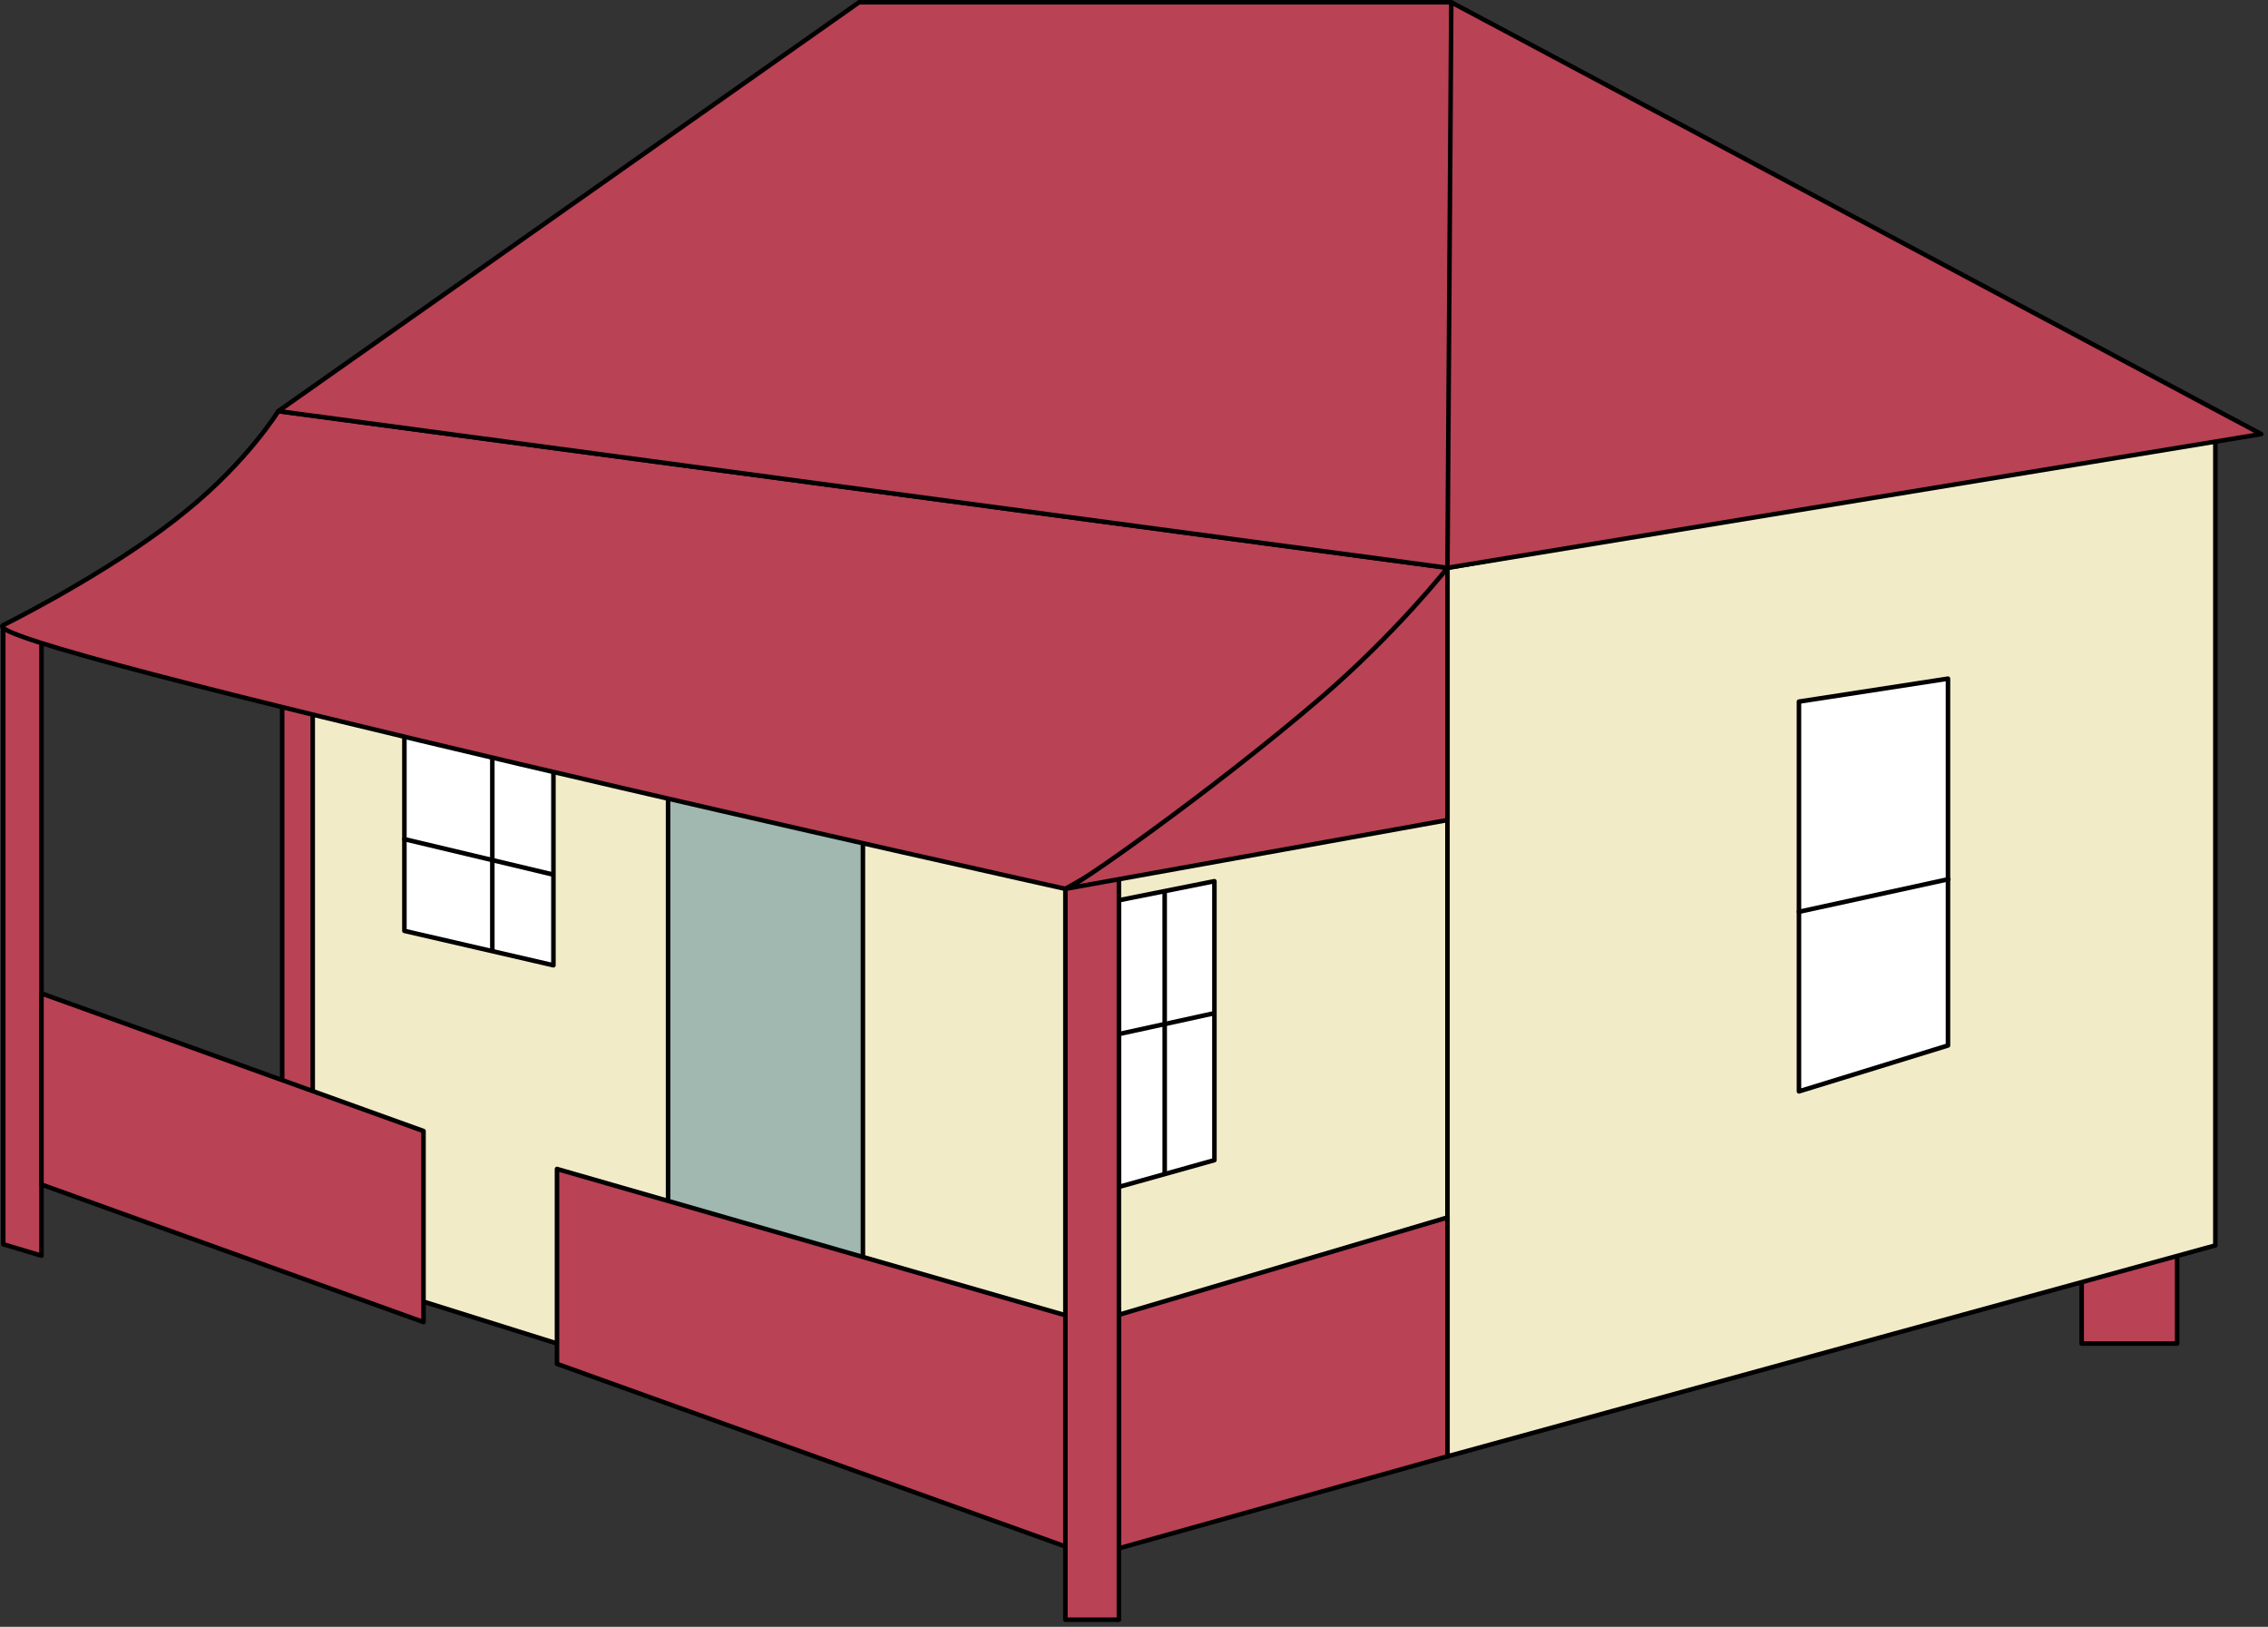 
        <svg xmlns:rdf="http://www.w3.org/1999/02/22-rdf-syntax-ns#" xmlns="http://www.w3.org/2000/svg" xmlns:cc="http://creativecommons.org/ns#" xmlns:xlink="http://www.w3.org/1999/xlink" xmlns:dc="http://purl.org/dc/elements/1.1/" x="0px" y="0px" width="502" height="360" viewBox="0 0 502 360" xml:space="preserve">
            <rect x="0" y="0" width="502" height="360" fill="#333333" stroke="none"/>
            <title>Suburban: Queenslander</title>
            <desc xmlns:ian_image_library="https://ian.umces.edu/media-library/">
                <ian_image_library:title>Suburban: Queenslander</ian_image_library:title>
                <ian_image_library:descr>Illustration of a small one-story home with a red roof and front porch, similar to a typical Australian "Queenslander".</ian_image_library:descr>
                <ian_image_library:scene>
                    <ian_image_library:contains>development, infrastructure, house, home, porch, Australia, Queenslander</ian_image_library:contains>
                    <ian_image_library:when>1999-01-01</ian_image_library:when>
                </ian_image_library:scene>
            </desc>
            
<defs>
</defs>
<polygon fill="#F2EBC7" stroke="#000000" stroke-width="1.004" stroke-linecap="round" stroke-linejoin="round" points="
	66.679,154.407 66.679,279.557 123.337,297.316 320.384,322.274 320.384,175.547 "/>
<polygon fill="#B94254" stroke="#000000" stroke-width="1.004" stroke-linecap="round" stroke-linejoin="round" points="
	0.717,139.179 0.717,275.335 9.182,277.867 9.182,140.04 "/>
<polygon fill="#B94254" stroke="#000000" stroke-width="1.004" stroke-linecap="round" stroke-linejoin="round" points="
	460.757,276.175 460.757,297.316 481.892,297.316 481.892,269.413 "/>
<polygon fill="#F2EBC7" stroke="#000000" stroke-width="1.004" stroke-linecap="round" stroke-linejoin="round" points="
	490.346,96.058 490.346,275.598 320.384,322.274 320.384,125.652 "/>
<polygon fill="#FFFFFF" stroke="#000000" stroke-width="1.004" stroke-linecap="round" stroke-linejoin="round" points="
	398.181,155.257 431.168,150.174 431.168,231.353 398.181,241.509 "/>
<line fill="none" stroke="#000000" stroke-width="1.004" stroke-linecap="round" stroke-linejoin="round" x1="431.248" y1="194.56" x2="398.181" y2="201.77"/>
<polygon fill="#B94254" stroke="#000000" stroke-width="1.004" stroke-linecap="round" stroke-linejoin="round" points="
	62.458,154.407 62.458,275.075 69.22,277.451 69.22,157.581 "/>
<polygon fill="#A0B8B0" stroke="#000000" stroke-width="1.004" stroke-linecap="round" stroke-linejoin="round" points="
	147.87,174.707 147.87,277.867 191,288.862 191,182.31 "/>
<path fill="#FFFFFF" stroke="#000000" stroke-width="1.004" stroke-linecap="round" stroke-linejoin="round" d="M89.51,162.021
	v43.971l32.986,7.614v-43.131C122.497,170.475,91.201,163.711,89.51,162.021z"/>
<line fill="none" stroke="#000000" stroke-width="1.004" stroke-linecap="round" stroke-linejoin="round" x1="108.97" y1="167.75" x2="108.97" y2="210.213"/>
<line fill="none" stroke="#000000" stroke-width="1.004" stroke-linecap="round" stroke-linejoin="round" x1="122.369" y1="193.517" x2="89.51" y2="185.691"/>
<polygon fill="#FFFFFF" stroke="#000000" stroke-width="1.004" stroke-linecap="round" stroke-linejoin="round" points="
	268.799,194.997 268.799,256.726 247.658,262.65 247.658,199.218 "/>
<line fill="none" stroke="#000000" stroke-width="1.004" stroke-linecap="round" stroke-linejoin="round" x1="257.792" y1="197.527" x2="257.798" y2="259.738"/>
<line fill="none" stroke="#000000" stroke-width="1.004" stroke-linecap="round" stroke-linejoin="round" x1="268.792" y1="224.208" x2="247.658" y2="228.823"/>
<polygon fill="#B94254" stroke="#000000" stroke-width="1.004" stroke-linecap="round" stroke-linejoin="round" points="
	9.182,219.834 93.743,250.28 93.743,292.561 9.182,262.126 "/>
<polygon fill="#B94254" stroke="#000000" stroke-width="1.004" stroke-linecap="round" stroke-linejoin="round" points="
	123.283,258.68 123.283,301.811 241.636,344.309 320.384,322.274 320.384,269.413 241.636,292.723 "/>
<line fill="none" stroke="#000000" stroke-width="1.004" stroke-linecap="round" stroke-linejoin="round" x1="247.658" y1="289.712" x2="247.658" y2="340.458"/>
<path fill="#B94254" stroke="#000000" stroke-width="1.004" stroke-linecap="round" stroke-linejoin="round" d="M61.606,90.975
	c0,0-6.763,11.006-20.29,21.991c-14.377,11.835-35.528,22.841-40.6,25.372c-8.455,4.232,235.095,58.349,235.095,58.349
	s22.65-8.593,58.166-38.857c16.324-13.41,26.068-29.457,26.406-32.178L61.606,90.975z"/>
<polygon fill="#B94254" stroke="#000000" stroke-width="1.004" stroke-linecap="round" stroke-linejoin="round" points="
	235.812,196.688 235.812,358.423 247.658,358.423 247.658,189.924 "/>
<polygon fill="#B94254" stroke="#000000" stroke-width="1.004" stroke-linecap="round" stroke-linejoin="round" points="
	190.15,0.502 321.224,0.502 500.501,96.058 320.384,125.652 61.606,90.975 "/>
<line fill="none" stroke="#000000" stroke-width="1.004" stroke-linecap="round" stroke-linejoin="round" x1="321.224" y1="0.502" x2="320.384" y2="124.802"/>
<path fill="#B94254" stroke="#000000" stroke-width="1.004" stroke-linecap="round" stroke-linejoin="round" d="M235.812,196.688
	l84.572-15.217v-55.818c0,0-11.334,14.448-28.209,28.918C268.487,174.882,236.799,197.184,235.812,196.688z"/>
</svg>

